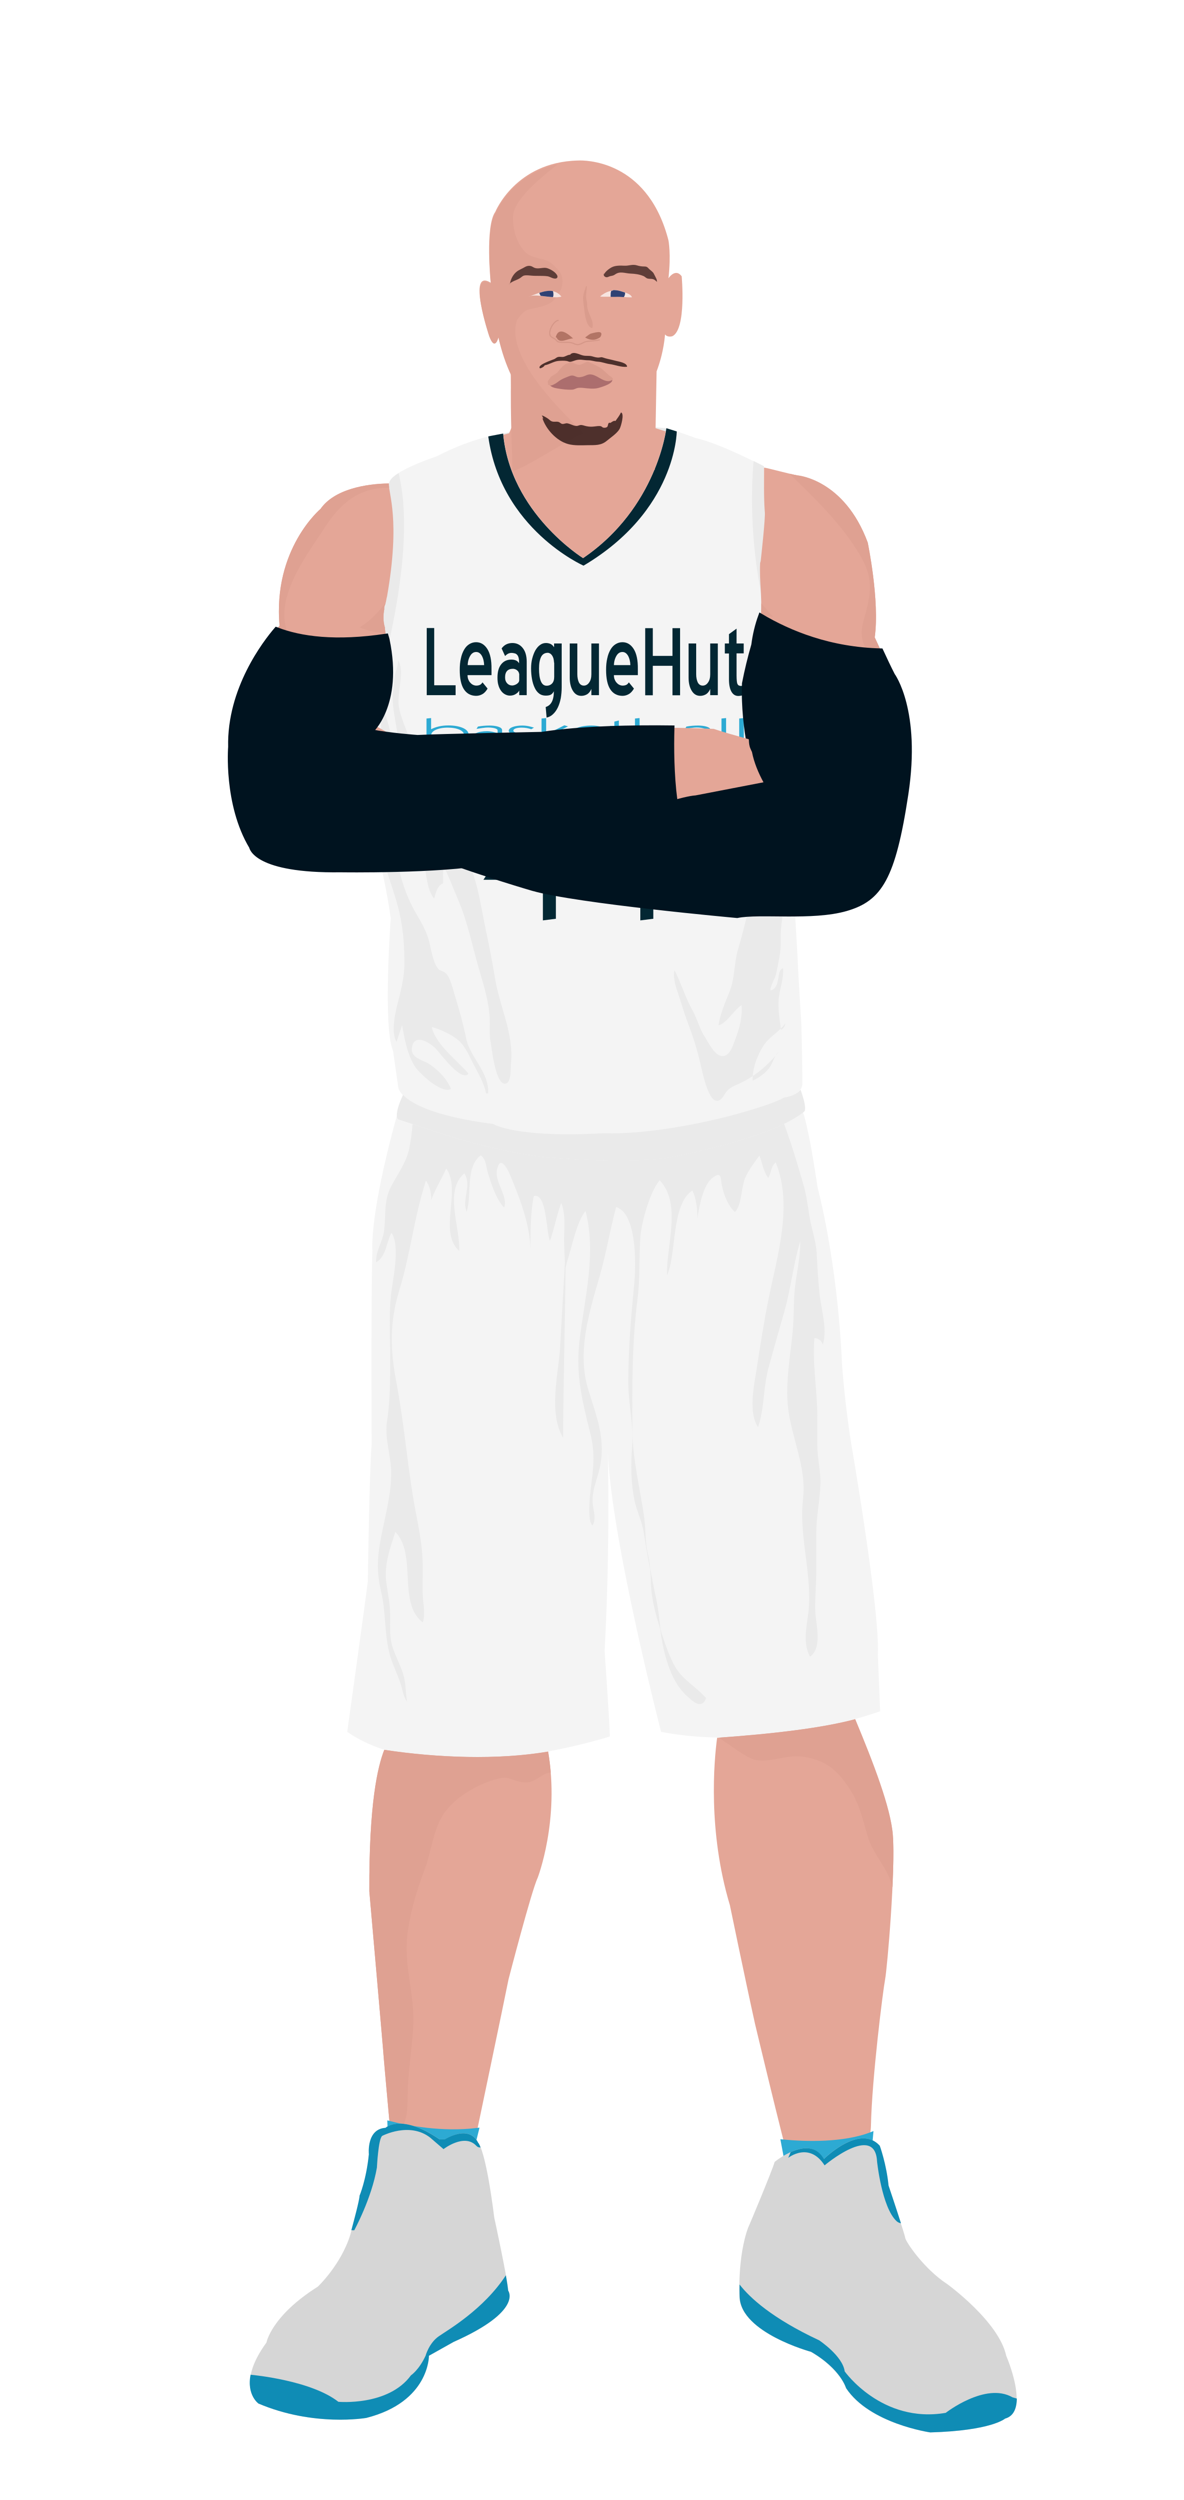 			<svg id="s588d27885ba56" xmlns="http://www.w3.org/2000/svg" xmlns:xlink="http://www.w3.org/1999/xlink" x="0px" y="0px" width="1029.1px" height="2172px" viewBox="0 0 1029.1 2172">
			
			<defs>
				<style type="text/css"><![CDATA[
								
									#s588d27885ba56 .headband .base{fill:#2DAAD3;}
					#s588d27885ba56 .headband .shadow{fill:#23a0c9;}
					#s588d27885ba56 .skin{fill:#e4a697;}
					#s588d27885ba56 .skin.shadow{fill:#dfa192;}
					#s588d27885ba56 .arms .wrap {fill:#00131f;stroke-width:4;stroke:#00131f}
					#s588d27885ba56 .legs .wrap {fill:#1996bf;stroke-width:4;stroke:#1996bf}
					#s588d27885ba56 .legs .socks {fill:#2DAAD3;stroke-width:3;stroke:#2DAAD3}
					#s588d27885ba56 .shoes .base{fill:#d6d6d6;}
					#s588d27885ba56 .shoes .sole{fill:#0f8cb5;}
								#s588d27885ba56 .waist-base .uniform{fill:#e5e5e5;}
				]]></style>
			</defs>
			
			<defs><style type="text/css"><![CDATA[
#s588d27885ba56 .uniform{fill:#f4f4f4;}
#s588d27885ba56 .uniform.shadow{fill:#eaeaea;}
#s588d27885ba56 .uniform-pattern .collar { fill:#032733;}
#s588d27885ba56 .uniform-pattern .wordmark path{ fill:#032733;}
#s588d27885ba56 .uniform-pattern .wordmark2 path{ fill:#2DAAD3;}
#s588d27885ba56 .uniform-pattern .identifiers .logo{ fill:#032733;}
#s588d27885ba56 .uniform-pattern .identifiers .logo-2{ fill:#2DAAD3;}
#s588d27885ba56 .uniform-pattern .identifiers .number{ fill:#032733;letter-spacing:15;}
]]></style></defs>

<g class="uniform uniform-base"><g class="jersey jersey-base"><path class="uniform" d="M324.6,723.6c5.6,24.6,11.8,49.4,15,74.4c0,0-6.9,94.4,2,114.8l4.6,31.9c0,0,0.9,21.2,82.3,31.8c0,0,19.5,12.4,96.4,8c0,0,38,2.7,106.2-14.2c0,0,38-9.7,50.4-16.8c0,0,15.9-1.8,15.9-12.4c0-10.6-0.2-23.7-0.9-51.5c0,0-2.7-42.5-3.3-58.4c0,0-3.8-66.1-4.6-78.5c0,0,8.8-61,9.7-84c0,0,0-29.2,2.7-52.2c0,0-31-101.7-31.9-129.2c0,0-6.4-60.2-5.1-82.1c0,0-37.8-19.9-59.1-24.6c0,0-21.9-8-25.9-8.6c0,0-8,69-72.3,112.8c0,0-63.3-39.2-69.4-108.2c0,0-24.8,2.7-57.9,19.9c0,0-34.1,11.1-40.3,20.8c-6.2,9.7,15,39.8-19.5,169c0,0.1,0,0.2,0,0.3c-1.4,11.4-2.8,22.8-4.4,34.2c-1.8,12.6-6.1,26.6-5.9,39.2c0.1,8.7,6.8,32.3,14.3,56.9"/><path class="uniform shadow" d="M323.6,716.8c7.7,25.1,16.4,51.1,20.1,63.2c5.9,19.1,7.8,36,7.8,56.5c0,13.7-3.5,25.5-6.7,38.5c-1.8,7.5-4.8,23.2-0.1,30c1.5-4.8,3.2-9.7,4.8-14.4c2,11.6,5.2,29.3,13.3,38.7c4.7,5.4,21.2,20.9,29.2,16.7c-3.4-8.5-9.9-15-17.2-20.5c-6.8-5.1-18.4-5.7-16.7-15.8c2.1-12.8,16.7-3.4,21.7,2.4c4,4.6,21.5,28.1,27.4,20.6c-9.6-11.3-28.8-25.5-31.9-40.5c6.6,1.6,17.7,6.8,23,11.4c6.1,5.3,9.3,13.2,12.9,20.2c3.9,7.7,9.9,17.5,11.2,26c0.4,0,1.4,0.1,1.9,0.1c1-18.7-15.7-31-19.1-47.7c-2.6-12.6-6.2-25.7-10-37.8c-1.6-5.3-3.7-14.9-7.6-18.8c-1.8-1.9-5.1-2.1-6.5-3.7c-4.8-5.3-6.5-18.1-8.3-24.8c-2.7-9.9-7.8-17.5-12.8-26.5c-10.3-18.7-17.7-45.6-15.7-67c2,1.6,4,3,6.4,3.4c0.1-2.9,0.5-5.9,1.2-8.7c3.6,7.3,8.8,14.4,12.9,21.6c6.9,12.2,4,30.2,12.6,40.8c1.2-4.7,2.7-11.5,7.7-13.3c0.2-4.9-0.4-10.4,0.6-14.9c4.5,9.2,8.2,19.2,12.3,28.7c8.4,19.5,12.2,39.5,18.1,59.8c4.3,14.9,9.3,30.2,9.6,45.8c0.1,6.3-0.5,12.5,0.8,18.7c0.9,4.7,4.2,38.4,13.3,35.8c4.6-1.3,4-13.6,4.3-17.2c2.6-26.3-9.5-48.4-13.7-73.5c-2.4-14.6-5.1-28.3-8.2-43c-4.7-22.2-7.3-45.6-18.4-65.5c-4-7.1-7-14.6-11.3-21c-5.4-8-10.6-16.2-14.1-25.7c-2.5-7-3.7-14.9-7.2-21.5c-3.2-6-8.6-10.3-11.2-16.9c-1.5-3.9-2.1-8-3.2-12c-2.8-10.5-8.7-21.2-10.2-31.8c-1.6-11.3,5.4-30.4-0.5-39.6c-0.1,5.7-3.1,11-3.4,16.8c-0.3,4-0.8,7.9-1.2,11.9c-1.6,18.5,8.7,40.8,3.2,58.1c-3.4-4-2.9-12.3-3.9-17c-3-15.1-6.7-28.3-14.3-42.2c4.7,11.9,4.8,27.3,4.9,40c0,9-2.3,17.2-2,26.3c0.3,8.8,2.9,17.1,3.9,25.7c-6.4-5.9-11.3,20.1-9,30.3"/><path class="uniform shadow" d="M660.1,650c0.5-11.7-0.1-23.1,2.5-34.4c1.1-4.9,2-9.6,2.1-14.6c0.2-7.3-0.3-15.1,0.1-22.2c8.2,10.1,11.9,22.7,19.1,33.2c1.6-4.2,0.5-10.4,0.7-15.1c7.3,7,11,25.7,11.9,35.4c1.5,16.6-4.4,33.9-8.1,49.9c-2.7,11.9-3.5,24.1-5.2,36.1c-2.2,15.5-7.6,30.4-6.5,46.5c7.1-1.3,7.5,10.2,6.6,14.9c-2.5,13.6-5.1,23.4-4.7,37.4c0.3,10.3-2.1,18.9-4,28.8c-0.8,4.1-5.6,11.5-4.9,14.6c9.6-2.8,4.5-17.3,10.9-19.4c0.7,10.5-3.3,18.2-3.9,28.2c-0.5,8.7,1.1,16.9,2.1,25.4c2.1-1,3.5-3.2,3.7-5.5c-5.7,7.8-14.4,11.6-19.5,20.1c-5.2,8.6-9.2,19.4-8.8,29.5c5.8-2.7,12.5-7.4,15.7-13.1c2.9-5,2.9-8.3,7.4-12.3c-9.7,11.7-19.8,20.7-33.3,27.3c-4.8,2.3-8.8,3.3-12.4,7.4c-2.2,2.5-4.3,9-9.2,8.1c-7.2-1.3-11.9-24.9-13.5-31.6c-2.9-12.9-6.6-24.2-11.2-36.4c-3.2-8.5-5.7-17.4-8.6-26c-2-5.8-4.4-13.7-2.8-19.3c5.8,11.3,9.2,23.4,15.5,34.6c4.3,7.7,6.1,16.1,10.9,23.4c3.2,5,8.4,16.2,15,16.5c7.1,0.3,9.7-10.3,11.7-15.5c3.6-9.2,5.9-18.7,5.1-28.7c-6.7,4.3-12.6,15.5-20,17.6c1.4-10,5.9-20,9.7-29.6c4.6-11.7,3.7-24.4,7.3-36.6c6.2-20.7,10.5-42.1,16.7-62.9c6.9-23.3,15.6-61.2,6.3-85.4c-5.1,4.4-4.9,13.3-6.2,19.6c-1.6,7.6-3.8,15.4-7,22.5c-4.8,10.7-11.6,15.3-23.7,17.1c-0.4-6.1,2.7-12,3.3-18.1c0.4-3.8-0.8-8.1-0.1-11.8c1.1-5.7,4.9-10.4,6-16c0.7-3.1,0.6-6.1,1.5-9c4.1,2.4,8.3,7.5,10,12.1c2.3-10.1,5.6-20.2,8.4-30.1c1.6-5.6,2.2-11.3,5.3-16.6"/><path class="uniform shadow" d="M424.4,379.2c11.1,80.6,82.8,112.2,82.8,112.2c80.8-47.9,81-116.6,81-116.6l-9-2.8c0,0-8,69-72.3,112.8c0,0-63.3-39.2-69.4-108.2l-11.5,2.2C425.4,378.9,424.9,379,424.4,379.2z"/><path class="uniform shadow" d="M506.8,484.8C571.2,441,579.2,372,579.2,372c-88.3-7.5-141.8,4.6-141.8,4.6C443.6,445.6,506.8,484.8,506.8,484.8z"/><path class="uniform shadow" d="M346.4,411c-3.3,2.1-5.9,4.2-7.2,6.3c-6.2,9.7,15,39.8-19.5,169c0,0.1,0,0.2,0,0.3c-1.4,11.4-2.8,22.8-4.4,34.2c-1.7,12.3-5.9,25.9-5.9,38.3C358.9,511.6,354,440.6,346.4,411z"/><path class="uniform shadow" d="M664.1,405.1c0,0-3.6-1.9-9.1-4.6c-2.9,33-6,131.5,45.4,222.1c0.2-2.1,0.4-4.2,0.6-6.3c0,0-31-101.7-31.9-129.2C669.2,487.2,662.8,427,664.1,405.1z"/></g><g class="waist waist-base"><path class="uniform shadow" d="M681.6,953.4c-12.4,7.1-50.4,16.8-50.4,16.8C563,987.1,525,984.4,525,984.4c-77,4.4-96.4-8-96.4-8c-52.5-6.8-71.5-18.1-78.3-25.2c-8.3,17.5-4.6,21.2-4.6,21.2c2,0.7,30.5,10,30.5,10c63.7,21.2,101.5,23.2,101.5,23.2c65.7,5.3,100.9,0.7,100.9,0.7c102.8-19.9,120.8-41.1,120.8-41.1c1.3-3.2-0.9-11.1-3.6-18.6C691.5,952.3,681.6,953.4,681.6,953.4z"/></g><g class="shorts shorts-base"><path class="uniform" d="M763,1437.6c2-38.5-23.2-183.8-23.2-183.8c-6-37.8-8-69.7-8-69.7c-4-89.6-21.2-152.6-21.2-152.6c-5.9-39.9-10-57.4-12.6-65.1c-5.6,4.8-31.3,22.8-119.5,39.9c0,0-35.2,4.6-100.9-0.7c0,0-37.8-2-101.5-23.2c0,0-28.5-9.3-30.5-10c0,0-0.6-0.7-0.8-2.7c-24.2,87.8-21.1,116.8-21.1,116.8c-1.3,31.2-0.7,168.5-0.7,168.5c-2,24.5-3.3,118.8-3.3,118.8c-2,16.6-17.9,130.7-17.9,130.7c76.3,53.1,228.3,4,228.3,4c-0.7-19.2-4.6-74.3-4.6-74.3c4.4-80.5,3.3-151.7,2.8-172.8c3,75.8,46.3,243.1,46.3,243.1c92.9,17.9,190.4-17.9,190.4-17.9L763,1437.6z"/><path class="uniform shadow" d="M715.2,1168.2c4.1-13.7-1.4-30.5-2.9-44.3c-1.2-11.6-1.8-22.4-2.4-34.2c-0.6-12.1-4.5-21.5-6.4-33.5c-1.5-9.1-2.6-18.2-5.1-26.8c-5-17.4-10.4-35.5-16.9-53.1c-16.5,8-47.3,19.1-103,29.9c0,0-35.2,4.6-100.9-0.7c0,0-37.8-2-101.5-23.2c0,0-9.2-3-17.6-5.7c-0.3,7.2-1.7,15.1-2.6,20.1c-2.2,12.5-10.4,23.3-16.1,34.3c-6.5,12.4-4.2,25-6,38.4c-1.2,9.2-7.4,17.7-6.9,27.2c8.8-5.1,8.8-17,13.3-25.6c7.6,10.5,1.7,38.1,0,51.1c-2.4,18-1.1,36.9-1.1,55.1c0,19.4,0.2,38.8-2.7,57.5c-2.3,15,3.6,30.2,3.6,45.1c0,16.5-3.8,31.3-7.1,47.3c-4.3,20.4-6.6,34.8-1.7,55.2c4.2,17.6,2.8,35.7,7.1,53.2c2.2,9.1,6.4,17.2,9.5,26c1.9,5.3,2.6,12.4,6,16.7c-1.5-9.3-0.8-17-4.1-26.1c-2.4-6.6-5.5-12.8-7.9-19.4c-3.4-9.5-2.7-18.5-2.7-28.8c0-10.9-1.9-18.6-3.3-28.9c-2.1-15.5,3-29.1,7.8-44.2c19.1,19.4,1.8,62.2,23.9,78.6c2.4-7.4,0.2-16.5-0.1-24.3c-0.3-8.9,0.2-17.8,0-26.6c-0.4-20.7-5.4-39.3-8.6-59.4c-5.3-32.8-8.1-66-14.4-98.9c-5.3-27.9-5.8-51.7,2.6-79.1c9.7-31.6,13-64,23.2-95.4c3.2,4.1,4.8,10.7,4.6,16.9c3.5-9.7,8.5-17.5,13.1-27.5c13.5,19.3-7.3,54.8,11.2,71.6c1.1-20.5-13.4-52.2,4.5-67.4c6.8,10.8-2.5,22.6,2,33.3c4.8-14.6-1.5-38.4,12.2-48.9c4.8,3.1,4.7,10.4,6.4,15.7c2.8,8.9,7,22.5,14,29.7c3.6-9.9-8.2-21.9-6.3-32.4c2.4-13.2,8.4-3.2,11.5,4.2c8.5,20.1,17.6,44,17.7,65.9c0-16.7-0.2-31.5,2.8-47.7c11.5-3.3,10.7,31.4,14.1,39c3.8-10.8,5.8-22.3,9.8-33c4,9.3,2.5,21.4,2.5,31.5c0,6.7,0.4,13.5,0.7,20.3c-1.3,23.1-4.3,75-4.3,75.5c-1.8,23-9.9,55.6,2.8,76.7c-0.3-22.2,1.7-107.6,2.1-147.6c0.6-2.8,1.3-5.7,2.2-8.5c3.7-11.9,7.6-31.5,15.1-41c9.8,37.4-1.1,76.6-5.3,113.5c-3.3,29.4,2.6,52.1,9.5,79.8c4.6,18.4,2.4,31.5,0.2,49.5c-0.7,5.8-2.9,27.2,1.8,30.5c3.6-7.2,0.3-13.3,0-20c-0.6-10.5,3.7-19.5,6-29.4c5.8-25-2.4-44.7-9.8-68.7c-10-32.7,0.8-67,10-98.9c5.7-19.8,9-40.2,14.2-59.7c18.2,5.5,17.3,50.3,15.8,66.1c-2.8,28.8-5.2,57-5.2,86c0,19.4,4.9,37.3,3.3,56.4c-1.2,14.8-1,31.3,2,45.9c2,9.8,6.7,18.8,8.2,28.7c1.6,10.7,3.5,21.2,5.5,31.6c0.2,2.5,0.5,6,0.5,7.5c0.1,15.5,3.4,29.3,8.1,43.7c0.9,7,2.5,16.3,4.3,22.8c3.8,14.2,9.1,27.1,19.3,36.3c4.3,3.8,12.5,12.3,16.4,1.6c-8.8-10.1-20.3-15.8-27-27.4c-5-8.8-8.1-18.5-11.4-28.1c-0.3-0.8-0.9-3.1-1.3-4.8c-1.1-9.2-1.9-18.5-4-27.5c-1.6-7.2-3.5-17.6-4.9-25.1c-0.4-4.3-1.1-8.6-2.1-13c-2.4-10.4-1.6-20-3-30.4c-3.5-25.4-10.1-50.1-10.3-76.2c-0.3-38.4-0.4-76.3,4.4-114.1c2.4-18.4,1.1-36.7,2.6-54.8c1-12.4,8.4-39.1,16.7-48.4c19.5,20.3,5.4,57.7,6.4,82.5c8.4-18.6,3.4-61.4,22-73.7c3.1,6.4,4.5,15.5,4.3,24.4c2.2-14,5.7-30,13.5-35.6c7.9-5.7,6.3-0.1,8,7.6c1.8,8.2,5,16.3,11.1,22.4c6.3-6.2,5.4-22.1,9.3-30.5c3-6.4,8.3-13.6,12.1-18.6c2.1,5.6,3.9,15.1,7.7,19.4c2.8-5.1,2.2-9.9,6.4-13.5c15.2,37.2,1.4,81.1-6.2,118.7c-4.1,20.3-7.3,40.9-10.4,61.1c-2.2,14.3-7.4,37.3,1.3,50.2c5.7-16.8,4.4-34.9,9.2-52c4.4-15.9,8.6-31,13.2-46.9c6-20.5,8.2-42.7,14.2-62.5c0.3,13.6-3.1,26.9-4.6,40.5c-1.3,12.5-0.7,25-1.9,37.5c-2,21.2-6.4,44.7-4.1,66c2.9,26.5,16.2,51.9,13.1,79.4c-3.6,32.2,6.9,61.6,5.1,93.5c-0.8,14.3-6.5,30.6,1,43.9c11.2-8.4,4.8-28.4,4.5-40c-0.3-11.6,0.9-23.3,0.9-35c0-10.9,0-21.7,0-32.6c0-14.4,3.1-27.8,3.6-42c0.4-11.4-2.7-22.4-2.7-33.9c0-8.4,0-16.8,0-25.2c0-22.3-4.5-46.3-2.5-68.1C711.6,1162.6,714.2,1164.9,715.2,1168.2z"/></g></g><g class="mask-shorts"><g><defs><path id="s588d27885ba56-shorts-clip-path-def" d="M763,1437.6c2-38.5-23.2-183.8-23.2-183.8c-6-37.8-8-69.7-8-69.7c-4-89.6-21.2-152.6-21.2-152.6c-5.9-39.9-10-57.4-12.6-65.1c-5.6,4.8-31.3,22.8-119.5,39.9c0,0-35.2,4.6-100.9-0.7c0,0-37.8-2-101.5-23.2c0,0-28.5-9.3-30.5-10c0,0-0.6-0.7-0.8-2.7c-24.2,87.8-21.1,116.8-21.1,116.8c-1.3,31.2-0.7,168.5-0.7,168.5c-2,24.5-3.3,118.8-3.3,118.8c-2,16.6-17.9,130.7-17.9,130.7c76.3,53.1,228.3,4,228.3,4c-0.7-19.2-4.6-74.3-4.6-74.3c4.4-80.5,3.3-151.7,2.8-172.8c3,75.8,46.3,243.1,46.3,243.1c92.9,17.9,190.4-17.9,190.4-17.9L763,1437.6z"/></defs><clipPath id="s588d27885ba56-shorts-clip-path"><use xlink:href="#s588d27885ba56-shorts-clip-path-def" overflow="visible"/></clipPath></g></g><g class="mask-jersey"><g><defs><path id="s588d27885ba56-jersey-clip-path-def" d="M324.6,723.6c5.6,24.6,11.8,49.4,15,74.4c0,0-6.9,94.4,2,114.8l4.6,31.9c0,0,0.9,21.2,82.3,31.8c0,0,19.5,12.4,96.4,8c0,0,38,2.7,106.2-14.2c0,0,38-9.7,50.4-16.8c0,0,15.9-1.8,15.9-12.4c0-10.6-0.2-23.7-0.9-51.5c0,0-2.7-42.5-3.3-58.4c0,0-3.8-66.1-4.6-78.5c0,0,8.8-61,9.7-84c0,0,0-29.2,2.7-52.2c0,0-31-101.7-31.9-129.2c0,0-6.4-60.2-5.1-82.1c0,0-37.8-19.9-59.1-24.6c0,0-21.9-8-25.9-8.6c0,0-8,69-72.3,112.8c0,0-63.3-39.2-69.4-108.2c0,0-24.8,2.7-57.9,19.9c0,0-34.1,11.1-40.3,20.8c-6.2,9.7,15,39.8-19.5,169c0,0.1,0,0.2,0,0.3c-1.4,11.4-2.8,22.8-4.4,34.2c-1.8,12.6-6.1,26.6-5.9,39.2c0.1,8.7,6.8,32.3,14.3,56.9"/></defs><clipPath id="s588d27885ba56-jersey-clip-path"><use xlink:href="#s588d27885ba56-jersey-clip-path-def" overflow="visible"/></clipPath></g><g><defs><path id="s588d27885ba56-waist-clip-path-def" d="M681.6,953.4c-12.4,7.1-50.4,16.8-50.4,16.8C563,987.1,525,984.4,525,984.4c-77,4.4-96.4-8-96.4-8 c-52.5-6.8-71.5-18.1-78.3-25.2c-8.3,17.5-4.6,21.2-4.6,21.2c2,0.7,30.5,10,30.5,10c63.7,21.2,101.5,23.2,101.5,23.2 c65.7,5.3,100.9,0.7,100.9,0.7c102.8-19.9,120.8-41.1,120.8-41.1c1.3-3.2-0.9-11.1-3.6-18.6 C691.5,952.3,681.6,953.4,681.6,953.4z"/></defs><clipPath id="s588d27885ba56-waist-clip-path"><use xlink:href="#s588d27885ba56-waist-clip-path-def"  overflow="visible"/></clipPath></g></g><g class="uniform-pattern">
	<g class="identifiers">
		
			<g class="wordmark">
				<path d="M370.8,545.6h6.6v49.7h18.6v8.6h-25.1V545.6z"/>
				<path d="M406.4,586.6c0,1.4,0.2,2.7,0.7,3.8c0.5,1.1,1,2.1,1.8,2.8c0.7,0.8,1.5,1.4,2.4,1.8s1.8,0.6,2.7,0.6
					c1.2,0,2.2-0.2,3.1-0.6c0.9-0.4,1.6-1.2,2.3-2.2l4.4,5.4c-1.3,2.2-2.8,3.9-4.5,4.8c-1.7,1-3.5,1.5-5.6,1.5
					c-4.7-0.1-8.2-2.1-10.6-5.9s-3.5-9.5-3.5-16.7c0-3.6,0.3-7,1-9.9c0.6-3,1.6-5.5,2.8-7.6c1.2-2.1,2.7-3.7,4.5-4.8
					c1.8-1.1,3.7-1.7,5.9-1.7c4.1,0,7.3,2,9.8,5.9c2.5,4,3.7,9.8,3.6,17.4c0,0.8,0,1.7,0,2.6c0,0.9,0,1.8,0,2.7h-20.8V586.6z
					 M413.9,566.4c-2.2,0-3.9,1.1-5.2,3.3c-1.3,2.2-2.1,4.9-2.2,8.1h14.3c-0.1-3.2-0.8-5.9-2-8.1
					C417.5,567.5,415.9,566.4,413.9,566.4z"/>
				<path d="M451.2,600c-0.5,1.1-1.5,2-2.9,2.9c-1.4,0.9-3.1,1.4-5.1,1.4c-1.5,0-2.9-0.4-4.2-1.1
					c-1.3-0.7-2.5-1.7-3.5-3.1c-1-1.4-1.8-3-2.3-4.9c-0.6-1.9-0.8-4.1-0.8-6.6c0-5.1,1.1-8.9,3.3-11.6c2.2-2.7,5.1-4,8.8-4
					c1.3,0,2.5,0.2,3.6,0.6c1.1,0.4,2.2,1.2,3.1,2.6c0-1.9-0.1-3.5-0.4-4.6c-0.3-1.2-0.7-2.1-1.3-2.7c-0.5-0.6-1.2-1.1-2.1-1.3
					c-0.8-0.2-1.8-0.4-2.8-0.4c-1.2,0-2.3,0.3-3.2,0.8c-0.9,0.5-1.7,1.2-2.4,1.9l-3-6.6c1.1-1.5,2.4-2.7,4-3.5s3.4-1.2,5.4-1.2
					c3.7,0,6.7,1.5,9,4.4c2.3,2.9,3.4,6.9,3.4,11.9v29h-6.5V600z M451.1,585.2c0-0.6-0.2-1.1-0.5-1.6s-0.8-1-1.3-1.4
					c-0.5-0.4-1.1-0.7-1.7-0.9c-0.6-0.2-1.2-0.3-1.7-0.3c-4.6,0-6.9,2.5-6.9,7.5c0,2.1,0.6,3.8,1.8,5.1c1.2,1.3,2.7,1.9,4.4,1.9
					c0.5,0,1.2-0.1,1.8-0.3c0.7-0.2,1.3-0.5,2-0.9c0.6-0.4,1.2-0.9,1.6-1.4c0.4-0.6,0.7-1.2,0.7-2V585.2z"/>
				<path d="M474.3,614.2c4.8-1.5,7.1-6,7.1-13.7c-0.7,1.3-1.5,2.3-2.5,2.9c-1,0.6-2.5,0.9-4.6,0.9
					c-2.2,0-4.1-0.6-5.7-1.8c-1.6-1.2-2.9-2.9-3.9-5.1c-1-2.1-1.8-4.6-2.3-7.5c-0.5-2.8-0.8-5.9-0.8-9.2c0-3,0.3-5.9,1-8.6
					c0.7-2.7,1.6-5.1,2.7-7.1c1.2-2,2.5-3.6,4.1-4.7c1.6-1.2,3.3-1.7,5.2-1.7c1.4,0,2.7,0.3,3.9,0.8c1.2,0.6,2.2,1.5,3.1,2.9V559
					h6.6v38.1c0,3.4-0.3,6.5-0.8,9.5c-0.6,3-1.4,5.6-2.5,7.9c-1.1,2.3-2.5,4.3-4.1,5.8c-1.6,1.6-3.5,2.6-5.7,3.1L474.3,614.2z
					 M481.6,575.8c-0.1-1.5-0.3-2.9-0.6-4c-0.4-1.1-0.8-2-1.4-2.7c-0.5-0.7-1.1-1.2-1.7-1.5c-0.6-0.3-1.2-0.5-1.7-0.5
					c-2.7,0-4.7,1.2-5.9,3.6c-1.2,2.4-1.8,5.8-1.8,10.2c0,4.6,0.5,8.3,1.6,10.9c1.1,2.6,2.7,3.9,5,3.9c2,0,3.6-0.7,4.8-2
					c1.2-1.3,1.8-3.2,1.8-5.7V575.8z"/>
				<path d="M514,598.5c-0.9,2.1-2.1,3.6-3.6,4.6c-1.6,0.9-3.2,1.4-5.1,1.4c-3.1,0-5.5-1.4-7.3-4.3
					c-1.8-2.8-2.8-6.7-2.8-11.5V559h6.6v26.7c0,2.9,0.5,5.3,1.4,7.2c1,1.8,2.4,2.7,4.3,2.7c1.8,0,3.4-0.9,4.6-2.7
					c1.3-1.8,1.9-4.2,1.9-7.2V559h6.6v44.9H514V598.5z"/>
				<path d="M533.6,586.6c0,1.4,0.2,2.7,0.7,3.8c0.5,1.1,1,2.1,1.8,2.8c0.7,0.8,1.5,1.4,2.4,1.8
					c0.9,0.4,1.8,0.6,2.7,0.6c1.2,0,2.2-0.2,3.1-0.6c0.9-0.4,1.6-1.2,2.3-2.2l4.4,5.4c-1.3,2.2-2.8,3.9-4.5,4.8
					c-1.7,1-3.5,1.5-5.6,1.5c-4.7-0.1-8.2-2.1-10.6-5.9s-3.5-9.5-3.5-16.7c0-3.6,0.3-7,1-9.9c0.6-3,1.6-5.5,2.8-7.6
					c1.2-2.1,2.7-3.7,4.5-4.8c1.8-1.1,3.7-1.7,5.9-1.7c4.1,0,7.3,2,9.8,5.9c2.5,4,3.7,9.8,3.6,17.4c0,0.8,0,1.7,0,2.6
					c0,0.9,0,1.8,0,2.7h-20.8V586.6z M541,566.4c-2.2,0-3.9,1.1-5.2,3.3s-2.1,4.9-2.2,8.1h14.3c-0.1-3.2-0.8-5.9-2-8.1
					C544.6,567.5,543,566.4,541,566.4z"/>
				<path d="M584.5,578.4h-17.1v25.6h-6.6v-58.3h6.6v24.1h17.1v-24.1h6.6v58.3h-6.6V578.4z"/>
				<path d="M617.3,598.5c-0.9,2.1-2.1,3.6-3.6,4.6c-1.6,0.9-3.2,1.4-5.1,1.4c-3.1,0-5.5-1.4-7.3-4.3
					c-1.8-2.8-2.8-6.7-2.8-11.5V559h6.6v26.7c0,2.9,0.5,5.3,1.4,7.2c1,1.8,2.4,2.7,4.3,2.7c1.8,0,3.4-0.9,4.6-2.7
					c1.3-1.8,1.9-4.2,1.9-7.2V559h6.6v44.9h-6.6V598.5z"/>
				<path d="M646.3,603.8c-1,0.3-1.8,0.5-2.5,0.6c-0.6,0.1-1.3,0.2-2.1,0.2c-2.6,0-4.6-1.3-6-3.8
					c-1.4-2.5-2.1-6.1-2.1-10.7v-22.4H630V559h3.6v-8.1l6.6-4.8V559h6.2v8.6h-6.2v19.3c0,1.9,0.1,3.4,0.2,4.6
					c0.1,1.2,0.3,2.1,0.6,2.7c0.3,0.6,0.7,1.1,1.2,1.3c0.5,0.2,1.1,0.4,1.9,0.4c0.5,0,1-0.1,1.5-0.3s1.1-0.5,1.7-0.7L646.3,603.8z"
					/>
			</g>
			
			<g class="wordmark2">
				<path d="M370.7,624.2l4-0.4v9.7c4.2-2.1,9-3.3,15.1-3.3c9.6,0,17.5,3,17.5,7.9c0,4.5-7.8,8.2-18.1,8.2
					c-11.7,0-18.5-3.3-18.5-8.4V624.2z M389.3,644.6c8.2,0,13.7-2.7,14-6.2c0-3.7-5.9-6.3-14.2-6.3c-8,0-14.3,2.7-14.3,6.4
					C374.8,642.1,381.4,644.6,389.3,644.6z"/>
				<path d="M415.4,631.2c3.2-0.6,6.7-0.9,10.1-0.9c5.4,0,10.9,1.3,10.9,3.9V646l-4,0.4v-1.9h-0.1
					c-1.4,1.1-4.4,1.9-8.5,1.9c-7.1,0-13.3-2-13.3-5.4c0-3.4,5.1-5.8,12.8-5.8c3.5,0,6.8,0.9,9.2,1.8v-2.6c0-1.3-3.5-2.4-8.2-2.4
					c-3.3,0-7.1,0.8-10.1,1.2L415.4,631.2z M424,644.6c4.9,0,8.4-1.6,8.4-3.8c0-2.3-3.5-3.8-8.5-3.8c-5.3,0-9.4,1.6-9.4,4
					C414.5,643.3,419.4,644.6,424,644.6z"/>
				<path d="M444.4,642.9c2.6,1.1,5,1.7,8.7,1.7c4.1,0,7.5-1,7.5-2.8c0-3.9-18.4-1.6-18.4-7c0-2.8,5.6-4.5,11.5-4.5
					c4.2,0,7.1,0.8,10.4,1.8l-2.3,1.4c-2.4-0.8-5.1-1.4-8.3-1.4c-4,0-7.3,0.9-7.3,2.6c0,3.9,18.4,1.3,18.4,7c0,3.2-5.6,4.7-12.4,4.7
					c-4.3,0-8.2-0.9-10.9-2.3L444.4,642.9z"/>
				<path d="M490.5,630.1l3.2,0.9l-14.1,7.2l15.7,7l-2.6,1l-18-7.7v7.5l-4,0.4v-22.2l4-0.4v14.3L490.5,630.1z"/>
				<path d="M501.2,641c1.4,1.4,5.9,3.6,12.4,3.6c5.1,0,9.4-1.2,13.2-2.5v2.1c-3.1,1.3-8.6,2.2-12.9,2.2
					c-10.8,0-18-3.6-18-8.2s7.8-7.9,18.2-7.9c6.4,0,11.7,1.8,13.7,3.6L501.2,641z M521.4,633.4c-1.6-0.8-4.2-1.3-7.4-1.3
					c-8.2,0-14.2,2.7-14.2,6.1c0,0.4,0.1,0.9,0.3,1.3L521.4,633.4z"/>
				<path d="M533.9,626.9l4-1v4.7h9.4v1.8h-9.4v9.5c0,1.9,1.8,2.6,6.2,2.6c1.1,0,2.2,0,3.3-0.1v1.7
					c-1.1,0.1-2.4,0.2-3.6,0.2c-6.4,0-9.9-1.6-9.9-4.4v-9.5h-4.6l1-1.8h3.7V626.9z"/>
				<path d="M551.9,624.2l4-0.4v9.7c4.2-2.1,9-3.3,15.1-3.3c9.6,0,17.5,3,17.5,7.9c0,4.5-7.8,8.2-18.1,8.2
					c-11.7,0-18.5-3.3-18.5-8.4V624.2z M570.4,644.6c8.2,0,13.7-2.7,14-6.2c0-3.7-5.9-6.3-14.2-6.3c-8,0-14.3,2.7-14.3,6.4
					C555.9,642.1,562.6,644.6,570.4,644.6z"/>
				<path d="M596.6,631.2c3.2-0.6,6.7-0.9,10.1-0.9c5.4,0,10.9,1.3,10.9,3.9V646l-4,0.4v-1.9h-0.1
					c-1.4,1.1-4.4,1.9-8.5,1.9c-7.1,0-13.3-2-13.3-5.4c0-3.4,5.1-5.8,12.8-5.8c3.5,0,6.8,0.9,9.2,1.8v-2.6c0-1.3-3.5-2.4-8.2-2.4
					c-3.3,0-7.1,0.8-10.1,1.2L596.6,631.2z M605.2,644.6c4.9,0,8.4-1.6,8.4-3.8c0-2.3-3.5-3.8-8.5-3.8c-5.3,0-9.4,1.6-9.4,4
					C595.7,643.3,600.5,644.6,605.2,644.6z"/>
				<path d="M631.1,646l-4,0.4v-22.2l4-0.4V646z"/>
				<path d="M646.5,646l-4,0.4v-22.2l4-0.4V646z"/>
			</g>
		
			<svg x="420px" y="-225px" xmlns="http://www.w3.org/2000/svg" xmlns:xlink="http://www.w3.org/1999/xlink" viewBox="0 0 700 85.5"><g class="number"><g transform="scale(0.12) translate(0, 0)"><path transform="translate(0,0) rotate(180) scale(-1, 1)" d="M358,250l0,473l-2,0l-355,-531l293,0l0,-200l64,8l0,192l108,0l10,58M98,250l194,301l2,0l0,-301z" /><path transform="translate(515,0) rotate(180) scale(-1, 1)" d="M259,-8l64,8l0,723l-2,0l-259,-158l18,-43l179,100z" /></g></g></svg>	</g>
	<g clip-path="url(#s588d27885ba56-jersey-clip-path)">
		<path class="collar" d="M424.4,379.2c11.1,80.6,82.8,112.2,82.8,112.2c80.8-47.9,81-116.6,81-116.6 l-9-2.8c0,0-8,69-72.3,112.8c0,0-63.3-39.2-69.4-108.2l-11.5,2.2C425.4,378.9,424.9,379,424.4,379.2z"/>
	</g>
</g>			
						
						<g class="neck"><path class="skin" d="M506.8,484.8c56.8-38.6,69.6-96.8,71.9-110l-10.9-3.4l-8.2-18.3H452.2l-9.7,23.3l-5,1.3 C444.2,446,506.8,484.8,506.8,484.8z"/></g>
			
			<g class="pose pose-2">
	<g class="legs">
		<path class="left skin" d="M743.3,1493.5c-28.5,7.7-72.4,12.9-120,16.2c-2.7,19.9-8.2,81.2,11.1,145.4
			c0,0,13.2,64,21.8,102.9c0,0,23.1,96.9,31.2,125.8c8.1,28.9,68.7,4.2,69.6-37.3c0.9-41.4,10.4-116.8,12.3-126.9
			c1.9-10.1,9.2-95.3,6.7-125.9C774.1,1570.4,759.3,1531.7,743.3,1493.5z"/>
		<path class="right skin" d="M334,1520.2c-5.8,14.7-13.3,46.9-13,122.9c0,0,12.4,140.9,12.5,144.2
			c0.2,3.3,6,67.1,6,67.1l72,11.6c0,0,27.9-133,30.5-146.5c0,0,20-77.2,25.3-88.1c0,0,19.4-50.1,9.1-109.7
			C433,1529.1,380.1,1527.1,334,1520.2z"/>
		<path class="skin shadow" d="M476.2,1540.2c0.7-0.2,1.6-0.3,2.5-0.3c-0.5-6-1.2-12.1-2.3-18.3
			c-43.4,7.5-96.3,5.5-142.4-1.5c-5.8,14.7-13.3,46.9-13,122.9c0,0,12.4,140.9,12.5,144.2c0.2,3,4.8,53.4,5.8,64.8
			c0.7,0.8,1.3,1.7,1.9,2.6l4.2,0.7l0.2-0.7c10.5-12.9,8.2-27.2,9-43.1c0.9-16.6,3.5-33.1,4.5-49.6c1.9-30.8-9.2-54.5-4.5-85
			c2.9-19.3,7.8-34.9,14.7-53.3c5.4-14.5,7-32.7,15.5-46.5c9.7-15.6,30.4-27.3,47.9-31.9c11.5-3,12.1,3,24.4,3.2
			C464.6,1548.6,469.9,1542,476.2,1540.2z"/>
		<path class="skin shadow" d="M775.7,1639.6c0.8-18.2,1.2-35.2,0.3-45.8c-1.9-23.4-16.8-62.1-32.7-100.3
			c-28.1,7.6-71.3,12.7-118.1,16c1.5,1.5,3.9,3,8.1,5.9c4.9,3.4,17.5,12.7,24.2,13.7c14.4,2,27-5.6,42.5-2.7
			c19.4,3.5,28.9,12.8,38.8,28.2c9.2,14.2,11.3,28.2,16.2,43.2C759.7,1611.8,772.7,1624.6,775.7,1639.6z"/>
		<path class="socks" d="M756.7,1863.1c0.2-3,0.5-6.2,0.8-9.5
			c-24.3,9.5-57.7,8.4-77.4,6.5c2.8,15,5.3,28.3,7.1,36.3C693.4,1925.8,753.6,1904.4,756.7,1863.1z"/>
		<path class="socks" d="M414.8,1850.1c-31,3.8-61.3-2.2-76.6-6.1
			c0.5,14.8,1,28.2,1,28.2l56.1,13c4.4-2.9,8.8-5.9,13-8.8C410,1869.7,412.2,1860.6,414.8,1850.1z"/>
													</g>
	<g class="arms">
		<path class="left skin" d="M775.8,586.4c-6.1-12.1-15.5-32.7-15.5-32.7c4.4-32.2-6.1-82.4-6.1-82.4
			c-20.4-55.1-61-58.3-61-58.3c-7-1.2-26.6-6.6-29.1-6.8c0,8.7-0.3,26.1,0.6,38c0.9,4.2-3.5,42.8-3.5,43c-0.1,0.6-0.3,1.2-0.5,1.8
			c-0.8,15,1.8,30,0.7,45c-3.2,8.5-5.3,17.3-6.4,26.2c-3.2,11.1-5.9,22.2-8.1,33.5c-1.4,40.7,9.6,76.6,9.6,76.6
			s-277.3-11.6-279.5-12.1c-2.2-0.5-54.3-29.7-54.3-29.7c-22.7-20.1-52.1,15.6-52.1,15.6l43.2,68.4c27.1,24.1,149,59.3,149,59.3
			c38.8,11.1,177.8,23.6,177.8,23.6c19.9-4,65.3,2.5,94.7-6c29.4-8.5,41-26.6,52.1-99.5C798.5,617.1,775.8,586.4,775.8,586.4z"/>
		<path class="skin shadow" d="M760.3,553.7c4.4-32.2-6.1-82.4-6.1-82.4c-20.4-55.1-61-58.3-61-58.3
			c-1.7-0.3-4.2-0.8-7-1.5c21.9,21.5,43.9,42.2,60.3,69.1c13.9,22.8,10.4,35.5,4,58.9c-6.2,22.7,7.2,27.4,17.5,47.6
			c16.6,32.5,12.2,80.2,0.1,113.9c-14.6,40.4-29.3,58.8-71.6,72.5c-15,4.9-38,11.5-53.3,21.6c21-3.1,64,2.6,92.2-5.6
			c29.4-8.5,41-26.6,52.1-99.5c11.1-72.9-11.6-103.5-11.6-103.5C769.7,574.3,760.3,553.7,760.3,553.7z"/>
		<path class="skin shadow" d="M502.4,740.8c4-1.8,8.3-3,12.8-3.9c8.6-1.8,17.1-3.5,25.7-5.6
			c20.3-4.8,40.7-9.6,61.2-13.2c15.7-2.8,31.5-2.6,47.3-4.1c8.3-0.8,17.2-2.3,25.1-5.5c3-9.7,5.5-19.7,8.3-29.4
			c1.1-3.8,2.1-7.5,3-11.2c-9.4,7.6-9.2,12.8-20.3,4.7c-1.3-1-10.4-21.4-11.5-22.5c-47.7-2-269,9-276.7,8.3
			c20.4,29.5,59.3,61.3,86,72.8c11.2,4.8,26.1,3.7,36.4,8.3C500.6,739.8,501.5,740.3,502.4,740.8z"/>
		<path class="skin shadow" d="M661.5,534c-0.2,0.5-0.4,1.1-0.6,1.6c3.8-0.3,7.6-0.3,11,0.2
			c-3.5-3.7-6.7-7.9-10.2-11.6C661.7,527.5,661.7,530.7,661.5,534z"/>
				<path class="left full wrap" d="M765.7,565.3c-43.9-1-79.1-15.1-104.6-30.3c-3,8.2-5,16.7-6.1,25.3
			c-3.2,11.1-5.9,22.2-8.1,33.5c-1.4,40.7,9.6,76.6,9.6,76.6s-187.1-7.8-255.1-10.9L381.2,745c40,14.8,81.7,26.9,81.7,26.9
			c38.8,11.1,177.8,23.6,177.8,23.6c19.9-4,65.3,2.5,94.7-6c29.4-8.5,41-26.6,52.1-99.5c11.1-72.9-11.6-103.5-11.6-103.5
			C772.7,580.3,768.8,572,765.7,565.3z"/>
								<path class="right skin" d="M653.6,653.3c-0.5-1-0.9-2-1.4-3.1c-1-2.3-1.2-4.8-1.3-7.2c0-0.3-0.1-0.6-0.1-0.8
				c-11.8-3.3-23.5-6.6-30.4-9c0,0-91.7-4.4-149.6,4.7c0,0-88.3,1.7-108,2.7c0,0-24.1-1.7-40.8-5c0,0,26.4-22.8,14.5-79.8
				c0,0,0,0,0-0.1c-1.2-3.4-1.8-7-2-10.7c-1.5-4.9-1.5-10.6-0.5-15.7c-0.1-1.2,0-2.5,0.5-3.5c0.9-2.1,1.2-4.3,1.6-6.5
				c0.1-0.4,0.2-0.7,0.3-1.1c11.8-67.4,1.1-89.3,1.6-98.2c-19.9,0.2-47.5,5-59.4,22.1c0,0-41.6,34.8-35.6,101.5
				c0,0-44.2,45.9-42.7,105.2c0,0-4.1,49.6,18.2,86.8c0,0,3,21.1,77.6,20.1c0,0,86.8,1.3,128-6.7c0,0,60.1-20.4,65.7-22.1
				c0,0,95-34.8,114.7-35.9c0,0,37.5-7.2,59.1-11.4C659.2,671.5,655.4,662.5,653.6,653.3z"/>
		<path class="skin shadow" d="M338.2,423.7c-0.2-1.5-0.3-2.7-0.2-3.7c-19.9,0.2-47.5,5-59.4,22.1
			c0,0-41.6,34.8-35.6,101.5c0,0-44.2,45.9-42.7,105.2c0,0-0.4,5.1-0.3,13.3c1.8-26.3,22-105.7,53.8-105.4
			c-20.8-31.5,12.2-73.2,28.2-98C299,432.2,316.4,423.6,338.2,423.7z"/>
		<path class="skin shadow" d="M335.1,549.8c-0.3-1.6-0.5-3.2-0.6-4.8c-1.5-4.9-1.5-10.6-0.5-15.7
			c-0.1-1.2,0-2.5,0.5-3.5c0.3-0.6,0.5-1.2,0.6-1.9c-6.5,8-13,15.3-22.5,21.1C320.8,548.5,328.4,549.9,335.1,549.8z"/>
		<path class="skin shadow" d="M322,635.5c0,0,6.3-5.5,11.4-17.8c-16.9,13.6-29.2,25.5-52.8,31.3
			c14.1,4.2,36.5-1.1,55.8-11.2C331.5,637.2,326.5,636.4,322,635.5z"/>
				<path class="right-full wrap" d="M584.2,632.2c-32-0.4-78.7,0.2-113.3,5.6c0,0-88.3,1.7-108,2.7c0,0-24.1-1.7-40.8-5
			c0,0,26.4-22.8,14.5-79.8c0,0,0,0,0-0.1c-0.3-1-0.6-2.1-0.9-3.1c-43.9,6.6-74.4,2.5-95.5-5.7c-9.7,11.3-41.1,51.9-39.9,102.1
			c0,0-4.1,49.6,18.2,86.8c0,0,3,21.1,77.6,20.1c0,0,86.8,1.3,128-6.7c0,0,60.1-20.4,65.7-22.1c0,0,62.9-23.1,96.9-32.2
			C583.9,672.8,583.7,649.9,584.2,632.2z"/>
							</g>
	<g class="shoes">
		<path class="right base" d="M312.6,1907.5c0,0,5.8-13.5,8.1-36c0,0-2.3-22,14.5-23c0,0,13.3-13,46.9,10h4.6
			c0,0,20.8-13.5,29,3c0,0,6.4,5.5,13.9,65c0,0,11,50.5,12.2,63.5c0,0,13.3,17.5-47.5,44.5l-21.4,12c0,0,0.6,40-54.4,54
			c0,0-45.7,8-93.8-12.5c0,0-20.8-15,6.9-53c0,0,4.1-23,44.6-48.5c0,0,20.3-19,28.4-45.5C304.5,1941,312.6,1912,312.6,1907.5z"/>
		<path class="left base" d="M673.3,1878.1c0,0,30.4-25,42.7-2.5c0,0,31-31,48.6-11.5c0,0,5.9,16,7.6,34.5
			c0,0,14.1,42,14.6,45.5s16.4,27,36.3,40c0,0,45.1,32.5,51.5,62.5c0,0,21.1,48.5-1.2,54.5c0,0-11.7,10.5-65,12
			c0,0-52.7-7.5-73.2-38.5c0,0-4.7-16.5-30.4-31.5c0,0-60.9-16.5-62.1-47.5c0,0-1.8-35,7.6-60.5
			C650.5,1935.1,671.6,1884.6,673.3,1878.1z"/>
		<path class="sole" d="M808.6,2113.1c53.3-1.5,65-12,65-12c7.6-2.1,10.1-9.1,10.2-17.4l-3.8-1.1
			c-23.4-13.5-58,13.5-58,13.5c-55.6,9.5-87.8-36-87.8-36c-1.8-13.5-22.2-27-22.2-27c-40.9-19.1-60.2-36.9-69.2-48.5
			c-0.1,6.7,0.1,11,0.1,11c1.2,31,62.1,47.5,62.1,47.5c25.8,15,30.4,31.5,30.4,31.5C755.9,2105.6,808.6,2113.1,808.6,2113.1z"/>
		<path class="sole" d="M762.3,1877.6c0,0,4.1,40,17,52c1.1,1,2.4,1.6,3.8,1.8c-4.3-13.5-10.8-32.8-10.8-32.8
			c-1.8-18.5-7.6-34.5-7.6-34.5c-17.6-19.5-48.6,11.5-48.6,11.5c-6.8-12.5-19.2-10.3-28.9-6l-2.1,5c0,0,18.1-14.5,31.6,6.5
			C716.7,1881.1,760.6,1844.1,762.3,1877.6z"/>
		<path class="sole" d="M372.8,2046.5l21.4-12c60.8-27,47.5-44.5,47.5-44.5c-0.3-2.9-1-7.7-2-13.4
			c-19.3,29.6-50.4,47.5-58.2,52.9c-8.7,6-11.6,17-11.6,17c-5.8,12.5-12.7,17-12.7,17c-19.7,27-63.1,23-63.1,23
			c-23.5-18.4-73-23.2-76.3-23.5c-3.5,17.6,6.8,25,6.8,25c48.1,20.5,93.8,12.5,93.8,12.5C373.4,2086.5,372.8,2046.5,372.8,2046.5z"
			/>
		<path class="sole" d="M413.9,1864c1.1,1.2,2.4,1.7,3.8,1.5c-1.3-3.4-2.1-4-2.1-4c-8.1-16.5-29-3-29-3h-4.6
			c-33.6-23-46.9-10-46.9-10c-16.8,1-14.5,23-14.5,23c-2.3,22.5-8.1,36-8.1,36c0,3.5-5,22.1-7.1,29.9l2.5,0.1
			c0,0,15.1-27.5,19.7-54.5c0,0,1.2-25,4.6-27.5c0,0,23.7-12.5,41.7,1.5l11.6,10C385.5,1867,403.5,1853,413.9,1864z"/>
	</g>
</g>			<svg id="s588d27885b862" class="face" xmlns="http://www.w3.org/2000/svg" xmlns:xlink="http://www.w3.org/1999/xlink" x="324px" y="51px" width="357px" height="358px" viewBox="0 0 357 358"><path fill="#e4a697" d="M268.5,189.04c-1.41-1.92-2.86-2.74-4.22-2.91c-3.96-0.47-7.28,4.62-7.28,4.62c2.38-21.04,0-32.96,0-32.96c-16.83-65.56-65.84-69.37-76.8-69.39c-0.71,0.02-1.44,0.04-2.2,0.06c-54,1.42-71.5,44.58-71.5,44.58c-9,12.5-4,61.55-4,61.55c-21-12.95-1.5,45.45-1.5,45.45c5,13.5,8,1,8,1c2.88,12.67,6.63,23.41,10.9,32.53c0.85,44.99,1.74,68.73,1.44,83.43c23.33,0,116.79,0,123.83,0l1.52-85.32c6.58-17.33,7.31-32.14,7.31-32.14c2.5,3,6.5,1.5,6.5,1.5C272.75,234.79,268.5,189.04,268.5,189.04z M255.96,199.92C255.93,200.18,255.94,200.15,255.96,199.92L255.96,199.92z M256.22,197.67c0.03-0.3,0.07-0.64,0.11-1.01C256.29,197.01,256.25,197.35,256.22,197.67z M256.82,192.32c0.06-0.55,0.11-0.99,0.14-1.26C256.91,191.5,256.87,191.92,256.82,192.32z M265.33,190.26c-0.04-0.16-0.09-0.37-0.16-0.62c-0.13-0.5-0.31-1.2-0.54-2.1c0.22,0.86,0.4,1.58,0.54,2.1C265.24,189.9,265.29,190.1,265.33,190.26C265.47,190.79,265.48,190.83,265.33,190.26z"/><path fill="#dfa192" d="M125.25,227.25c4.5-6.5,6.97-8.84,12.65-10c4.87-0.99,13.28-2.45,17.35-5.75c9.63-7.79,13.17-20.35,5.59-28.43c-4.32-4.6-7.03-7.3-13.05-8.81c-4.83-1.22-11.04-2.16-15.05-6.1c-7.84-7.69-11.29-20.73-10.82-31.2c0.41-8.95,9.17-18.79,15.15-24.83c7.04-7.12,15.71-14.12,23.72-20.42c-40.38,8.84-54.04,42.51-54.04,42.51c-9,12.5-4,61.55-4,61.55c-21-12.95-1.5,45.45-1.5,45.45c5,13.5,8,1,8,1c2.89,12.7,6.64,23.46,10.93,32.59c-0.78,38.87,1.32,70.54,1.15,83.21c7.79,0.1,53.6-30.51,61.45-32.32C179.16,318.81,113.75,264.75,125.25,227.25z"/><g class="eyes eyes-25"><path fill="#FFFFFF" fill-opacity="0.7" d="M136.3,206.4c8.7-3,20.3-9,27.7,0.3c-8.7,2.2-21.4-3-28.8,0"/><path fill="#FFFFFF" fill-opacity="0.7" d="M197.3,206c4.3-1.9,8.5-3.7,12.9-5.4c-0.3,0.1-0.4,0.2-0.4,0.4c3-0.1,6.9,1.2,9.8,2.2 c2.2,0.8,5,1.9,5.7,4.1c-4.7,0.1-9.6-0.6-14.5-0.6c-4.4,0-8.9,0.2-13.2,0c3.3-3.2,8.2-5.5,12.5-5.2"/><path fill="#304274" d="M144.8,203.4c0.2,0.9,0.6,1.8,1.2,2.6c3.5,0.4,7.1,0.9,10.6,1.1c0.3-0.7,0.5-1.6,0.4-2.7 c0-1-0.2-1.8-0.4-2.5C152.8,201.2,148.8,202.1,144.8,203.4z"/><path fill="#304274" d="M218.2,207.1c0.8-1.1,1.2-2.4,1.1-3.9c-2.9-1-6.6-2.3-9.5-2.1c0-0.2,0.1-0.3,0.4-0.4 c-0.8,0.3-1.5,0.6-2.3,0.9c-0.2,0-0.4,0-0.6,0.1c-0.4,1-0.6,2.1-0.5,3.3l0-0.2c-0.1,0.8-0.1,1.5,0,2.1c1.3,0,2.6,0,3.9,0 C213.2,206.8,215.7,206.9,218.2,207.1z"/></g><g class="eyebrows eyebrows-6"><path fill="#281312" fill-opacity="0.7" d="M119.33,195c0.74-3.9,2.84-7.79,6-10.18c1.94-1.47,4.57-2.44,6.57-3.65c2.44-1.48,4.96-1.74,7.4-0.16c4.14,2.67,8.63-0.43,12.74,1.1c2.92,1.09,6.48,3.07,8.12,5.88c0.84,1.43,0.37,3.01-1.6,3.02c-2.48,0.02-4.47-1.71-6.74-2.02c-4.44-0.61-9.01-0.13-13.47-0.5c-1.99-0.16-4.54-0.52-6.54-0.17c-1.63,0.28-2.55,1.52-3.95,2.38c-3.14,1.93-7.13,2.6-9.56,5.4c0.3-0.57,0.74-0.88,1.36-0.94"/><path fill="#281312" fill-opacity="0.7" d="M200.83,188c0.67-2.73,4.53-5.59,6.93-6.83c3.15-1.63,7.54-1.51,11.04-1.34c3.83,0.19,6.89-1.51,10.83-0.29c2.02,0.62,3.93,0.96,6.21,0.96c2.66,0,2.83,0.67,4.53,2.33c1.18,1.15,2.95,2.21,3.77,3.67c0.84,1.48,1.6,3.19,2.36,4.67c0.5,0.98,0.38,1.78,0.61,2.79c-0.66-0.6-1.35-1.29-2.11-1.79c-1.99-1.32-3.83-0.68-6-1.17c-1.49-0.34-2.32-1.59-3.67-2.16c-3.62-1.54-7.45-2.03-11.34-2.17c-4.61-0.17-9.03-2.32-13.2,0.62c-1.62,1.14-2.29,1.18-4.13,1.54c-1.7,0.33-2.86,1.66-4.67,0.67c-1.08-0.59-1.82-1.98-0.83-3.17"/></g><g class="facial-hair facial-hair-1"><path fill="#281312" fill-opacity="0.8" d="M147.25,311.75c3.11,10.09,12.48,20.35,22.69,23.05c5.45,1.44,11.47,1.01,17.25,0.95c6.14-0.07,11.24,0.31,16.07-3.69c3.49-2.89,8.95-6.5,11.24-10.36c1.17-1.98,4.49-13.49,1.25-14.39c-1.45,2.99-2.97,4.79-4.81,7.42c-1.39-0.62-3.1,0.85-4.19,1.54c-0.48,0.3-1.05-0.28-1.56,0.17c-1.02,0.9-0.51,2.73-1.63,3.57c-0.78,0.58-2.25,0.75-3.31,0.46c-0.75-0.21-1.29-1.05-2.04-1.22c-1.69-0.37-3.92,0.06-5.72,0.26c-2.5,0.28-4.2,0.24-6.72-0.25c-2-0.39-3.77-1.29-5.47-1c-1.55,0.27-2.16,1.02-4.25,0.68c-2.31-0.36-4.62-1.82-7.05-2.21c-1.38-0.22-3.04,0.86-4.47,0.52c-1.14-0.27-1.86-1.34-3.07-1.7c-1.9-0.57-3.91,0.21-5.84-0.5c-1.44-0.53-2.13-1.54-3.37-2.39c-0.68-0.47-4.26-2.78-5.06-2.61c-0.14-0.04-0.28-0.08-0.41-0.14c0.58,0.62,1.47,1.88,1.22,3.08"/><path fill="#281312" fill-opacity="0.8" d="M171.9,257.15c-2.26-0.13-4.23,1.56-6.36,1.9c-1.14,0.18-2.68-0.22-4-0.01c-1.92,0.31-2.16,1.13-3.7,1.87c-1.82,0.88-15.52,5.13-12.47,8.11c1.46-0.32,3.41-1.34,4.08-2.69c4.06-0.67,7.69-3.38,11.75-3.77c2.31-0.22,5.38-0.34,7.45,0.04c1.46,0.26,1.84,0.98,3.67,0.61c1.43-0.29,2.88-0.95,4.25-1.32c3.92-1.04,6.7,0.1,10.52,0.09c3.21-0.01,5.57,1.05,8.62,1.22c3.63,0.2,6.62,1.61,10.22,2.09c4.98,0.66,9.97,2.9,15.11,2.34c0.09-3.37-7.08-4.52-9.43-5.08c-2.58-0.61-4.95-1.29-7.5-1.8c-1.35-0.27-2.46-0.67-3.77-1.09c-1.81-0.57-1.5-0.33-3.52-0.08c-2.02,0.25-4.22-0.48-6.13-1.02c-2.56-0.72-4.83-0.19-7.49-0.66c-3.62-0.64-8.33-4.08-11.57-1"/></g><g class="nose nose-24"><path fill="#da9c8d" d="M186.01,198.89c-0.17,1.53-0.26,3.95-0.49,5.46c-0.58,3.86,0.9,6.29,0.88,10.24 c-0.02,6.65,6.48,12.91,4.38,19.46c-5.2-0.71-6.56-12.33-6.95-16.23c-0.33-3.31-1.14-7.11-1.01-10.49 c0.11-2.91,1.43-6.24,2.54-9.75C185.35,197.6,186.24,196.78,186.01,198.89z"/><path fill="#b27465" d="M159.048,241.906c2.677-9.923,11.129-2.401,15.091,1.124l0,0c-4.272-0.252-11.718,5.19-14.313-0.669"/><path fill="#b27465" d="M189.174,238.899c2.966-0.674,11.556-3.678,9.13,1.972c-0.661,1.541-1.895,1.863-3.114,2.435 c-3.407,1.701-7.722,0.7-10.584-1.136c1.924-1.364,3.819-3.228,6.285-3.872"/><path fill="none" stroke="#d59788" stroke-miterlimit="10" d="M161.5,227.25c-4.225,0.279-9.186,9.358-7.269,13.256 c0.833,1.693,3.121,2.132,4.456,3.307c1.798,1.582,1.419,2.131,4.063,2.424c4.287,0.476,8.426-0.528,12.201,1.312 c5.202,2.535,6.936-1.541,11.799-2.048c3.653-0.381,6.734-0.433,10.5-1.251"/></g><g class="mouth mouth-2"><path fill="#a7696a" fill-opacity="0.9" d="M152.25,282.75c1.13,0.05,1.95,1.34,2.84,1.91c1.85,1.18,3.52,1.46,5.66,1.83c4.03,0.69,8.51,1.23,12.67,1.01c1.64-0.09,2.79-0.94,4.27-1.35c1.66-0.46,3.65-0.29,5.38-0.13c4.2,0.41,9.05,1.13,13.17-0.03c2.62-0.74,14.75-4.21,11.33-8.12c-1.14-1.3-3.73-2.23-5.37-2.85c-2.25-0.84-4.46-1.96-6.77-2.68c-4.31-1.34-9.55,0.3-13.96,0.69c-3.31,0.29-6.46-0.89-9.76-0.79c-3.57,0.11-7.14,1.69-10.39,2.9c-2.3,0.86-4.23,2.72-5.95,4.34c-1.56,1.47-2.27,1.76-2.3,3.75"/><path fill="#da9c8d" d="M153.38,277.63c2-2.12,4.63-3,6.77-4.8c1.1-0.93,1.46-1.76,2.36-2.83c1.36-1.61,3.52-3.83,5.37-4.86c1.02-0.57,2.4-0.67,3.58-1.13c1.74-0.68,2.06-0.07,3.81,0.72c1.35,0.6,3.45,1.53,4.99,1.13c1.96-0.51,3.64-1.58,5.45-2.35c1.83-0.78,2.57,0.43,4.25,1.07c1.93,0.73,3.52,1.68,5.33,2.59c1.76,0.89,3,1.34,4.35,2.74c0.96,1,1.96,1.79,3.01,2.69c1.01,0.87,1.96,1.93,2.99,2.75c0.76,0.61,1.68,0.98,2.35,1.65c0.94,0.94,1.15,1.48,0.06,2.16c-0.82,0.52-2.46,1.01-3.47,0.97c-5.66-0.23-9.88-5.59-15.44-5.87c-2.56-0.13-4.87,1.64-7.36,2.12c-1.42,0.27-2.69,0.59-4.16,0.14c-1.24-0.38-2.48-1.1-3.75-1.26c-1.58-0.19-2.89,0.45-4.34,1c-2.07,0.79-4.16,1.63-6.07,2.75c-1.89,1.1-3.47,2.66-5.43,3.63c-1.67,0.82-4.19,2.37-5.35,0.22c-0.51-0.95-0.87-2.09-0.31-3.07c0.5-0.87,1.46-1.86,2.06-2.65c0.87-1.16,2.31-2.31,3.72-2.75"/></g></svg>										
			</svg>
			